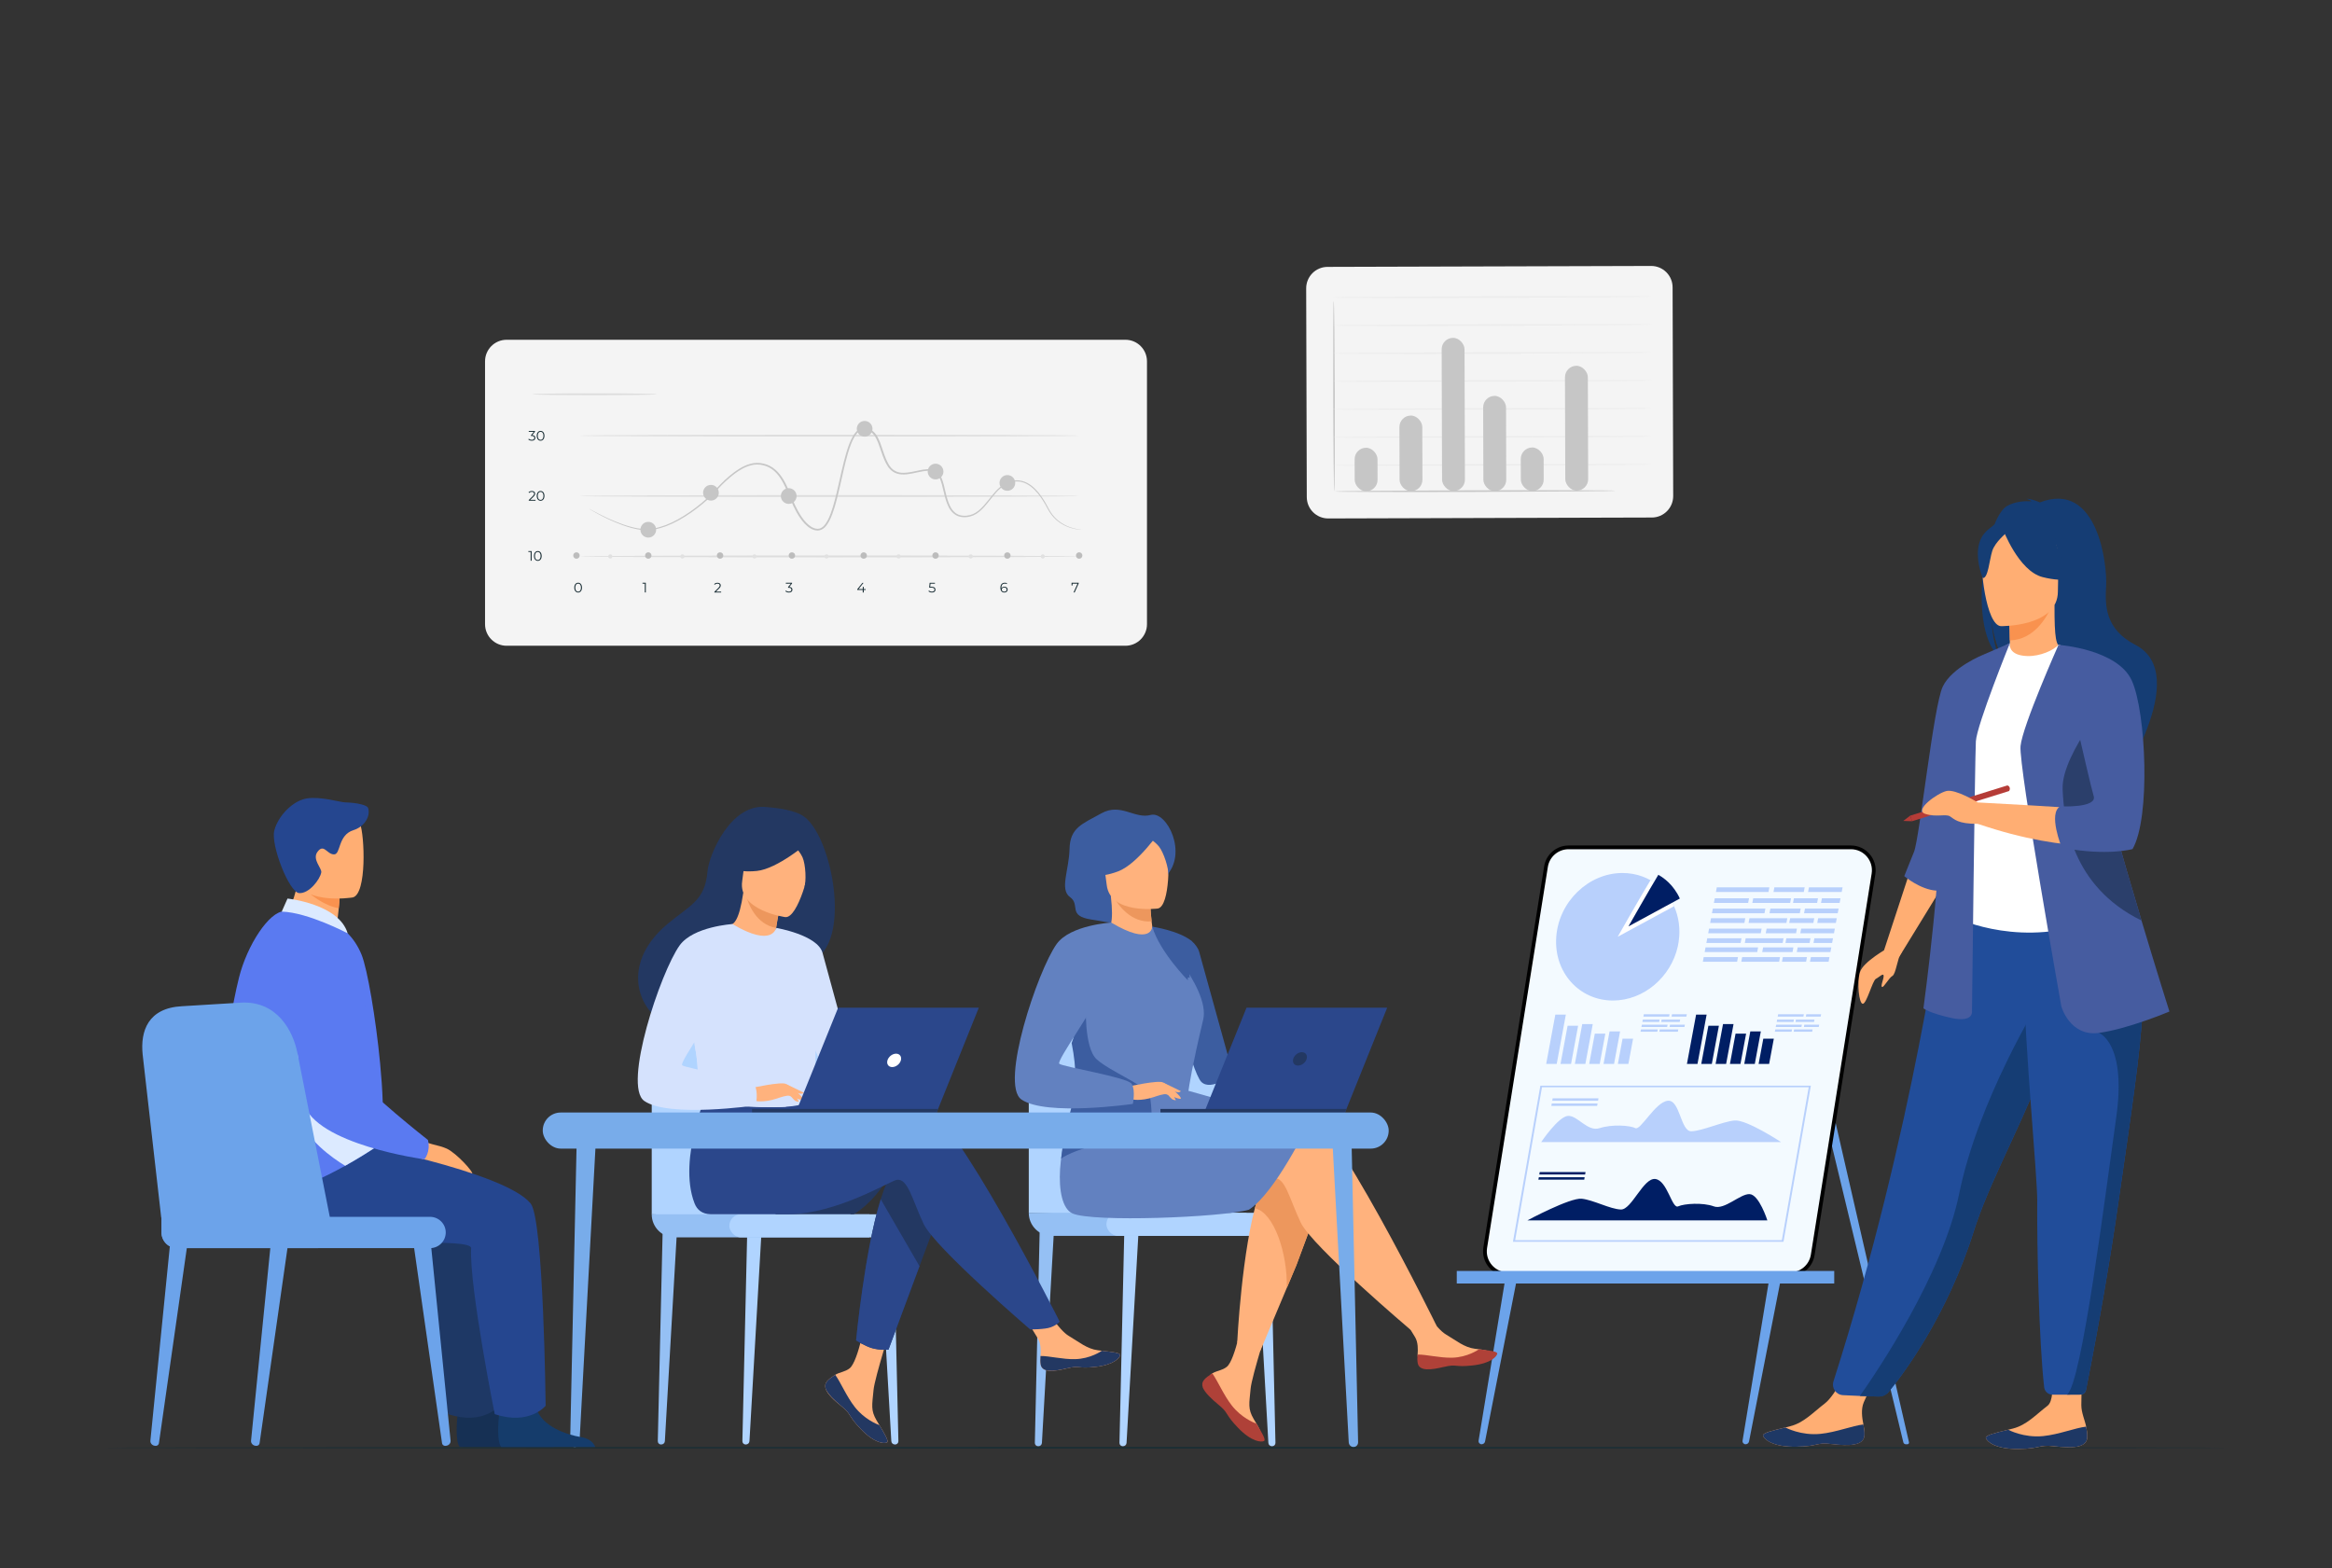 <?xml version="1.0" encoding="UTF-8"?> <svg xmlns="http://www.w3.org/2000/svg" id="Layer_1" viewBox="0 0 623 419"><rect x="0" y="0" width="623" height="419" fill="#333333" stroke="none"/><defs><style> .cls-1 { fill: #2b478b; } .cls-2 { fill: #233862; } .cls-3 { fill: #f9924f; } .cls-4 { fill: #25468f; } .cls-5 { fill: #ed975d; } .cls-6 { fill: #b8d0fc; } .cls-7 { fill: #fff; } .cls-8 { fill: #6281c0; } .cls-9 { fill: #6ca3ea; } .cls-10 { fill: #d5e2fd; } .cls-11 { fill: #5a7af1; } .cls-12 { fill: #f3faff; stroke: #000; stroke-miterlimit: 10; } .cls-13 { fill: #1a2e35; } .cls-14 { fill: #95c0f4; } .cls-15 { fill: #b53c37; } .cls-16 { fill: #ffb27d; } .cls-17 { fill: #78acea; } .cls-18 { fill: #2b3f6b; } .cls-19 { fill: #001e64; } .cls-20 { fill: #ddd; } .cls-21 { fill: #b0d4ff; } .cls-22 { fill: #ececec; } .cls-23 { fill: #153c6b; } .cls-24 { fill: #163054; } .cls-25 { fill: #ffae73; } .cls-26 { fill: #f4f4f4; } .cls-27 { fill: #af4138; } .cls-28 { fill: #3c5da0; } .cls-29 { fill: #c6c6c6; } .cls-30 { fill: #dceaff; } .cls-31 { fill: #465ca0; } .cls-32 { fill: #153d74; } .cls-33 { fill: #bcbcbc; } .cls-34 { fill: #214d9a; } .cls-35 { fill: #1e3865; } .cls-36 { fill: #4b9ba9; } .cls-37 { fill: #e1e1e1; } </style></defs><path class="cls-13" d="M595.62,386.78c0,.12-127.22.22-284.11.22s-284.13-.1-284.13-.22,127.19-.22,284.13-.22,284.11.1,284.11.22Z"></path><g><path class="cls-9" d="M508.48,385.32l-24.96-103.6,1.74-4.08,24.73,107.67c.06.28-.15.54-.43.54h-.41c-.32,0-.59-.22-.67-.53Z"></path><g><path class="cls-9" d="M395.83,385.85h0c-.51,0-.9-.46-.82-.97l7.35-44.56h3.15l-8.77,44.77c-.09.44-.47.75-.91.75Z"></path><path class="cls-9" d="M466.35,385.85h0c-.51,0-.9-.46-.82-.97l7.35-44.56h3.15l-8.77,44.77c-.09.44-.47.75-.91.75Z"></path><path class="cls-12" d="M478.23,340.42h-75.41c-3.76,0-6.63-3.36-6.04-7.08l16.24-101.81c.47-2.97,3.03-5.15,6.04-5.15h75.41c3.76,0,6.63,3.36,6.04,7.08l-16.24,101.81c-.47,2.97-3.03,5.15-6.04,5.15Z"></path><rect class="cls-9" x="389.18" y="339.55" width="100.84" height="3.35"></rect><g><path class="cls-6" d="M448.61,250.24c-.07.9-.2,1.79-.39,2.65-1.83,8.15-9.09,14.39-17.29,14.41-9.07.02-15.87-7.6-15.17-17.01.69-9.41,8.61-17.05,17.68-17.06,1.9,0,3.7.33,5.36.94.74.28,1.46.61,2.14.99,1.47.83,2.78,1.91,3.88,3.18.61.71,1.16,1.47,1.64,2.29.28.47.53.97.76,1.47.64,1.41,1.08,2.94,1.29,4.56.11.81.16,1.64.15,2.49,0,.35-.02.71-.05,1.07Z"></path><path class="cls-7" d="M447.22,242.11l-15.04,8.15s6.2-10.93,8.75-15.1c1.47.83,2.78,1.91,3.88,3.18.61.71,1.16,1.47,1.64,2.29.28.47.53.97.76,1.47Z"></path><path class="cls-19" d="M448.78,240.05l-13.74,7.45s5.67-9.98,7.99-13.79c1.34.76,2.54,1.74,3.54,2.9.56.65,1.06,1.35,1.5,2.09.26.43.49.88.7,1.35Z"></path></g><g><path class="cls-6" d="M476.46,331.75h-72.27s7.32-41.7,7.32-41.7h72.27s-7.32,41.7-7.32,41.7ZM404.78,331.32h71.25s7.17-40.85,7.17-40.85h-71.25s-7.17,40.85-7.17,40.85Z"></path><g><path class="cls-19" d="M472.15,326.03h-64.09s11.37-6.1,14.49-5.78c3.12.32,7.6,2.79,10.48,2.88s6-8.56,9.21-8.15c3.21.41,4.42,8.06,6.08,7.31,1.66-.75,6.65-1.07,9.52,0,2.87,1.07,7.06-3.41,9.59-3.27,2.53.14,4.72,7,4.72,7Z"></path><g><polygon class="cls-19" points="423.47 313.78 411.23 313.77 411.34 313.12 423.58 313.13 423.47 313.78"></polygon><polygon class="cls-19" points="423.23 315.16 410.98 315.16 411.1 314.51 423.34 314.51 423.23 315.16"></polygon></g></g><g><path class="cls-6" d="M411.73,305.12h64.09s-9.23-6.09-12.46-5.77c-3.23.32-8.58,2.79-11.5,2.88-2.92.1-3-8.56-6.35-8.15-3.35.41-7.24,8.06-8.64,7.31-1.4-.75-6.27-1.07-9.52,0-3.25,1.07-5.86-3.41-8.44-3.27-2.58.14-7.18,7-7.18,7Z"></path><g><polygon class="cls-6" points="426.93 294.07 414.69 294.07 414.8 293.42 427.04 293.42 426.93 294.07"></polygon><polygon class="cls-6" points="426.68 295.45 414.44 295.45 414.56 294.8 426.8 294.8 426.68 295.45"></polygon></g></g></g><g><polygon class="cls-6" points="415.88 284.23 413.07 284.23 415.51 271.06 418.32 271.06 415.88 284.23"></polygon><polygon class="cls-6" points="419.71 284.23 416.9 284.23 418.79 274.03 421.6 274.03 419.71 284.23"></polygon><polygon class="cls-6" points="423.54 284.23 420.73 284.23 422.7 273.59 425.51 273.59 423.54 284.23"></polygon><polygon class="cls-6" points="427.37 284.23 424.56 284.23 426.06 276.14 428.87 276.14 427.37 284.23"></polygon><polygon class="cls-6" points="431.2 284.23 428.39 284.23 430 275.55 432.81 275.55 431.2 284.23"></polygon><polygon class="cls-6" points="435.03 284.23 432.22 284.23 433.47 277.5 436.28 277.5 435.03 284.23"></polygon></g><g><polygon class="cls-19" points="453.49 284.23 450.67 284.23 453.12 271.06 455.93 271.06 453.49 284.23"></polygon><polygon class="cls-19" points="457.32 284.23 454.5 284.23 456.4 274.03 459.21 274.03 457.32 284.23"></polygon><polygon class="cls-19" points="461.14 284.23 458.33 284.23 460.31 273.59 463.12 273.59 461.14 284.23"></polygon><polygon class="cls-19" points="464.97 284.23 462.16 284.23 463.66 276.14 466.48 276.14 464.97 284.23"></polygon><polygon class="cls-19" points="468.8 284.23 465.99 284.23 467.6 275.55 470.41 275.55 468.8 284.23"></polygon><polygon class="cls-19" points="472.63 284.23 469.82 284.23 471.07 277.5 473.88 277.5 472.63 284.23"></polygon></g><g><g><polygon class="cls-6" points="467.02 241.23 457.87 241.23 458.11 239.98 467.26 239.98 467.02 241.23"></polygon><polygon class="cls-6" points="478.25 241.23 468.14 241.23 468.38 239.98 478.48 239.98 478.25 241.23"></polygon><polygon class="cls-6" points="485.45 241.23 479.01 241.23 479.24 239.98 485.68 239.98 485.45 241.23"></polygon><polygon class="cls-6" points="491.46 241.23 486.49 241.23 486.73 239.98 491.7 239.98 491.46 241.23"></polygon></g><g><polygon class="cls-6" points="466.02 246.58 456.87 246.58 457.1 245.32 466.25 245.32 466.02 246.58"></polygon><polygon class="cls-6" points="477.24 246.58 467.14 246.58 467.37 245.32 477.48 245.32 477.24 246.58"></polygon><polygon class="cls-6" points="484.44 246.58 478 246.58 478.24 245.32 484.68 245.32 484.44 246.58"></polygon><polygon class="cls-6" points="490.46 246.58 485.49 246.58 485.72 245.32 490.69 245.32 490.46 246.58"></polygon></g><g><polygon class="cls-6" points="472.46 238.3 458.42 238.3 458.65 237.05 472.69 237.05 472.46 238.3"></polygon><polygon class="cls-6" points="481.89 238.3 473.8 238.3 474.03 237.05 482.12 237.05 481.89 238.3"></polygon><polygon class="cls-6" points="492.02 238.3 483.03 238.3 483.27 237.05 492.25 237.05 492.02 238.3"></polygon></g><g><polygon class="cls-6" points="471.39 243.99 457.35 243.99 457.59 242.74 471.63 242.74 471.39 243.99"></polygon><polygon class="cls-6" points="480.82 243.99 472.73 243.99 472.96 242.74 481.06 242.74 480.82 243.99"></polygon><polygon class="cls-6" points="490.95 243.99 481.96 243.99 482.2 242.74 491.19 242.74 490.95 243.99"></polygon></g><g><polygon class="cls-6" points="465.01 251.93 455.86 251.93 456.1 250.67 465.25 250.67 465.01 251.93"></polygon><polygon class="cls-6" points="476.24 251.93 466.13 251.93 466.37 250.67 476.47 250.67 476.24 251.93"></polygon><polygon class="cls-6" points="483.44 251.93 477 251.93 477.23 250.67 483.67 250.67 483.44 251.93"></polygon><polygon class="cls-6" points="489.45 251.93 484.48 251.93 484.72 250.67 489.69 250.67 489.45 251.93"></polygon></g><g><polygon class="cls-6" points="470.39 249.34 456.35 249.34 456.58 248.09 470.62 248.09 470.39 249.34"></polygon><polygon class="cls-6" points="479.82 249.34 471.72 249.34 471.96 248.09 480.05 248.09 479.82 249.34"></polygon><polygon class="cls-6" points="489.95 249.34 480.96 249.34 481.19 248.09 490.18 248.09 489.95 249.34"></polygon></g><g><polygon class="cls-6" points="464.07 256.94 454.92 256.94 455.15 255.69 464.31 255.69 464.07 256.94"></polygon><polygon class="cls-6" points="475.3 256.94 465.19 256.94 465.43 255.69 475.53 255.69 475.3 256.94"></polygon><polygon class="cls-6" points="482.5 256.94 476.06 256.94 476.29 255.69 482.73 255.69 482.5 256.94"></polygon><polygon class="cls-6" points="488.51 256.94 483.54 256.94 483.78 255.69 488.75 255.69 488.51 256.94"></polygon></g><g><polygon class="cls-6" points="469.45 254.35 455.4 254.35 455.64 253.1 469.68 253.1 469.45 254.35"></polygon><polygon class="cls-6" points="478.88 254.35 470.78 254.35 471.02 253.1 479.11 253.1 478.88 254.35"></polygon><polygon class="cls-6" points="489 254.35 480.02 254.35 480.25 253.1 489.24 253.1 489 254.35"></polygon></g></g><g><polygon class="cls-6" points="443.25 273.02 438.77 273.02 438.88 272.4 443.36 272.4 443.25 273.02"></polygon><polygon class="cls-6" points="448.74 273.02 443.79 273.02 443.91 272.4 448.86 272.4 448.74 273.02"></polygon><polygon class="cls-6" points="442.75 275.63 438.27 275.63 438.39 275.02 442.87 275.02 442.75 275.63"></polygon><polygon class="cls-6" points="448.25 275.63 443.3 275.63 443.42 275.02 448.36 275.02 448.25 275.63"></polygon><polygon class="cls-6" points="445.91 271.59 439.04 271.59 439.15 270.97 446.02 270.97 445.91 271.59"></polygon><polygon class="cls-6" points="450.52 271.59 446.56 271.59 446.68 270.97 450.64 270.97 450.52 271.59"></polygon><polygon class="cls-6" points="445.38 274.37 438.51 274.37 438.63 273.76 445.5 273.76 445.38 274.37"></polygon><polygon class="cls-6" points="450 274.37 446.04 274.37 446.15 273.76 450.12 273.76 450 274.37"></polygon></g><g><polygon class="cls-6" points="479.13 273.02 474.65 273.02 474.76 272.4 479.24 272.4 479.13 273.02"></polygon><polygon class="cls-6" points="484.62 273.02 479.67 273.02 479.79 272.4 484.74 272.4 484.62 273.02"></polygon><polygon class="cls-6" points="478.63 275.63 474.15 275.63 474.27 275.02 478.75 275.02 478.63 275.63"></polygon><polygon class="cls-6" points="484.13 275.63 479.18 275.63 479.3 275.02 484.24 275.02 484.13 275.63"></polygon><polygon class="cls-6" points="481.79 271.59 474.92 271.59 475.03 270.97 481.9 270.97 481.79 271.59"></polygon><polygon class="cls-6" points="486.4 271.59 482.44 271.59 482.56 270.97 486.52 270.97 486.4 271.59"></polygon><polygon class="cls-6" points="481.26 274.37 474.39 274.37 474.51 273.76 481.38 273.76 481.26 274.37"></polygon><polygon class="cls-6" points="485.88 274.37 481.92 274.37 482.03 273.76 486 273.76 485.88 274.37"></polygon></g></g></g><g><g><path class="cls-25" d="M498.1,383.47c-.21,2.81-4.18,2.84-8.68,2.32-4.51-.52-3.31.62-9.62.71-6.31.09-8.48-2-8.79-2.9-.27-.8,2.77-1.47,6.02-2.26.41-.1.82-.2,1.23-.31,3.66-.93,6.09-3.67,9.23-6.07,2.97-2.27,6.8-10.48,6.8-10.48l8.62-.39s-3.63,7.36-4.99,10.53c-.8,1.87-.46,4.16-.11,5.92.19.96.37,1.94.3,2.93Z"></path><path class="cls-35" d="M489.42,385.8c-4.51-.52-3.31.62-9.62.71-6.31.09-8.48-2-8.79-2.9-.27-.8,2.77-1.47,6.02-2.26l.04.06s4.06,2.18,9.26,1.66c4.23-.42,8.55-2.19,11.48-2.51.19.96.37,1.94.3,2.93-.21,2.81-4.18,2.84-8.68,2.32Z"></path></g><g><path class="cls-25" d="M557.62,384.06c-.2,2.81-4.17,2.85-8.68,2.33-4.51-.52-3.31.62-9.61.72-6.31.09-8.48-1.99-8.79-2.89-.27-.8,2.76-1.48,6.01-2.27.41-.1.82-.2,1.23-.31,3.66-.94,6.09-3.68,9.22-6.08,2.97-2.27,0-15.72,0-15.72l9.48-.92s-.45,11.32-.45,16.47c0,2.03.94,3.98,1.29,5.74.19.96.37,1.94.3,2.93Z"></path><path class="cls-35" d="M548.94,386.39c-4.51-.52-3.31.62-9.61.72-6.31.09-8.48-1.99-8.79-2.89-.27-.8,2.76-1.48,6.01-2.27l.04.06s4.06,2.18,9.26,1.65c4.23-.43,8.55-2.2,11.47-2.52.19.96.37,1.94.3,2.93-.2,2.81-4.17,2.85-8.68,2.33Z"></path></g><path class="cls-32" d="M529.96,151.6c-1.63-6.71.73-9.84,2.87-11.5,1.01-2.47,2.17-4.25,3.35-4.92,2.15-1.22,4.74-1.36,6.54-1.25-.47-.48-1.38-.65-1.38-.65,1.12-.17,3.62.94,3.62.94,15.57-6,18.02,16.93,17.7,22.26-.32,5.33-.28,11.6,7.82,15.8,15.46,8.01-5.14,38.19-5.14,38.19.39-4.31-19.47-27.03-29.84-33.83-2.52-3.71-3.42-10.28-3.49-10.79.44,5.2,1.33,8.12,2.12,9.76-4.72-4.35-5.42-14.79-4.17-24.01Z"></path><path class="cls-25" d="M536.11,176.98c-.05.02,5,2.65,8.81,1.61,3.58-.98,5.91-5.61,5.87-5.62-1.52-.3-1.95-2.38-1.92-11.33l-.69.13-11.52,2.28s.26,3.62.27,7.04c0,2.87-.17,5.59-.82,5.89Z"></path><path class="cls-3" d="M536.66,164.05s.26,3.62.27,7.04c6.44-.18,9.85-6.06,11.25-9.32l-11.52,2.28Z"></path><path class="cls-34" d="M489.81,369.05c-.56,1.77.7,3.59,2.56,3.68l4.5.21,4.76.15c1.19.04,2.33-.48,3.08-1.41,3.8-4.66,15.49-20.2,22.59-42.77.2-.63.41-1.27.63-1.92,4.68-13.66,14.4-30.81,19.52-46.33.81-2.47,1.55-4.8,2.2-7,.21-.71.42-1.4.61-2.08,3.77-13.11,4.86-21.71,5.87-30.9l-36.96.3s-7.78,60.48-29.36,128.08Z"></path><path class="cls-7" d="M524.35,219.73c.09,17.59-2.58,25.13-2.58,25.13,0,0,15.82,8.04,34.63,2.12.22-.07,13.46-3.82,13.46-3.82-.32-.71-2.93-12.48-3.24-13.13-3.97-8.53-5.05-12.11-5.52-14.73-.87-4.89-.89-9.96-.46-14.73,1.15-12.64,4.56-23.14,4.56-23.14-5.12-1.17-9.92-3.21-15.26-5.21-1.23,1.53-4.98,3.13-8.23,3.05-3.75-.08-4.96-1.69-4.77-3.44-3.99,2.22-7.18,4.32-7.18,4.32-3.39,5.89-10.27,11.62-10.77,20.66-.12,2.22,5.35,22.43,5.36,22.92Z"></path><path class="cls-36" d="M556.13,221.69c1.62,2.29,4.71,16.18,12.42,17.93-3.97-9.91-6.99-14.25-7.46-17.29-.87-5.68-.89-11.57-.46-17.12-2.58-4.52-4.5-7.62-4.5-7.62-.2-.73-4.1-12.78-5.35-2.01-1.25,10.77,3.54,23.55,5.35,26.11Z"></path><path class="cls-25" d="M534.51,167.28s15.25.25,15.26-9.25c.01-9.5,1.99-15.86-7.75-16.42-9.73-.56-11.63,3.06-12.4,6.23-.77,3.17.93,19.13,4.9,19.44Z"></path><path class="cls-32" d="M535.08,141.38s4.17,11.14,10.58,12.79c6.41,1.65,9.18-.07,9.18-.07,0,0-4.91-3.9-5.93-10.72,0,0-10.68-7.31-13.83-2Z"></path><path class="cls-32" d="M536.11,142.29s-3.12,2.49-3.88,4.91c-.76,2.42-1.1,7.4-2.55,7.23,0,0-3.15-7.57.39-11.86,3.75-4.54,6.04-.28,6.04-.28Z"></path><polygon class="cls-25" points="510.52 231.94 503.32 253.89 507.43 255.54 519.33 236.14 510.52 231.94"></polygon><path class="cls-31" d="M529.94,174.86s-8.49,3.37-10.95,8.62c-2.46,5.25-6.18,40.49-7.66,44.11-1.48,3.62-2.6,6.48-2.6,6.48,0,0,4.28,3.61,8.59,3.87,4.31.27,12.62-63.09,12.62-63.09Z"></path><path class="cls-31" d="M536.94,171.83s-8.82,21.79-9.08,26.2c-.26,4.41-1.04,72.12-1.04,72.12,0,0,.52,3.11-5.45,1.82-5.97-1.3-7.52-2.59-7.52-2.59,0,0,5.71-41.77,4.15-56.29-1.56-14.53,11.93-38.22,11.93-38.22l7.01-3.03Z"></path><path class="cls-32" d="M496.87,372.94l5.17.16c.92.03,1.81-.37,2.4-1.08,3.47-4.21,15.59-19.95,22.86-43.1.2-.63.41-1.27.63-1.92,4.68-13.66,14.4-30.81,19.52-46.33.81-2.47,1.55-4.8,2.2-7,.21-.71.42-1.4.61-2.08l-5.44-4.13s-16.34,26.46-21.4,51.36c-4.39,21.63-21.99,47.66-26.55,54.13Z"></path><path class="cls-34" d="M544.25,321.13c-.09,11.46.45,36.99,1.85,49.47.13,1.14,1.09,2,2.24,2h3.86c1.63,0,2.84-.01,3.65-.02.7-.01,1.3-.51,1.43-1.2,3.83-19.51,6.58-35.73,8.59-49.74,1.68-11.73,3.18-21.78,4.32-30.43,1.16-8.71,1.96-16,2.25-22.16.04-.97.08-1.91.1-2.83.02-.92.02-1.82.02-2.68l-31.93-3.11c.4,21.22,3.68,53.67,3.63,60.7Z"></path><path class="cls-32" d="M552.2,372.6c1.46,0,2.59,0,3.39-.02.85-.01,1.58-.62,1.74-1.45,3.81-19.4,6.54-35.54,8.54-49.48,1.68-11.73,3.18-21.78,4.32-30.43,1.16-8.71,1.96-16,2.25-22.16l-11.72,6.89s7.48,2.64,4.63,22.61c-2.85,19.98-9.18,71.22-13.15,74.04Z"></path><path class="cls-31" d="M550.69,268.86s2.25,8.13,10.03,7.09c7.78-1.04,18.85-5.71,18.85-5.71,0,0-3.33-10.51-7.46-24.31-5.01-16.71-11.2-38.26-14.12-51.85-.82-3.81-1.38-6.99-1.59-9.27l-6.46-12.53s-9.63,21.61-10.15,27.05c-.52,5.45,10.9,69.52,10.9,69.52Z"></path><path class="cls-25" d="M558.46,198.52l-8.52-26.24s10.76,3.2,16.17,5.93c0,0,3.38,4.35,5.47,14.4,0,0,2.21,24.11-2.72,32.93,0,0-15.57,3.11-40.47-5.45v-5.71s27.24,1.43,32.82,2.08l-2.74-17.93Z"></path><path class="cls-18" d="M551.03,210.75c.35,8.82,2.42,25.94,20.93,35.11.05.02.1.05.15.07-5.01-16.71-11.2-38.26-14.12-51.85-3.4,5.08-7.14,11.82-6.95,16.68Z"></path><path class="cls-31" d="M549.94,172.28s15.8,1.11,19.6,9.59c3.8,8.47,5.02,36.66.17,44.97,0,0-6.67,1.9-18.46-.31-.14-.03-.29-.05-.44-.08,0,0-3.76-9.21-.39-11.03,0,0,9.94.52,8.91-2.77-1.04-3.29-9.4-40.37-9.4-40.37Z"></path><g><path class="cls-15" d="M510.33,217.9l.46,1.5,25.92-8.06s.35-.39.18-.92c-.19-.58-.64-.58-.64-.58l-25.92,8.06Z"></path><polygon class="cls-15" points="508.46 219.32 510.33 217.9 510.8 219.4 508.46 219.32"></polygon></g><path class="cls-25" d="M504.34,253.29s-6.58,3.63-7.44,6.4c-.87,2.77-.27,8.57.77,8.48,1.04-.09,2.6-6.23,3.47-6.66.87-.43,2.08-1.73,2.08-.78s-.87,2.68-.43,2.94c.43.26,1.82-2.42,2.77-2.94.95-.52,1.35-4.8,2.28-5.95.92-1.15-3.49-1.49-3.49-1.49Z"></path><path class="cls-25" d="M528.38,214.38s-5.88-3.62-8.35-3.06c-2.47.56-8.75,5.11-5.73,6.1,3.02.99,5.47-.05,6.64.67,1.16.72,2.02,2.03,7.44,2.01,5.42-.02,0-5.71,0-5.71Z"></path></g><g><path class="cls-28" d="M311.43,234.11c6.04-6.02.31-17.54-4.01-16.39-4.32,1.16-7.99-3.31-13.17-.44-5.18,2.87-8.39,3.84-8.52,9.52-.13,5.68-2.72,10.84.14,12.88s-.8,5.02,5.73,5.99,9.34,2.37,12.47-1.55c3.13-3.91,7.35-10.02,7.35-10.02Z"></path><g><g><path class="cls-21" d="M300.02,386.37h-.08c-.49,0-.88-.4-.87-.89l1.32-57.93,3.88-.45-3.31,58.39c-.03.5-.44.88-.94.88Z"></path><path class="cls-14" d="M277.41,386.37h-.08c-.49,0-.88-.4-.87-.89l1.32-57.93,3.88-.45-3.31,58.39c-.03.5-.44.88-.94.88Z"></path><path class="cls-21" d="M339.79,386.37h.08c.49,0,.88-.4.87-.89l-1.32-57.93-3.88-.45,3.31,58.39c.03.5.44.88.94.88Z"></path><path class="cls-21" d="M274.84,324.01v-39.11c0-6.88,5.58-12.46,12.46-12.46h28.18c6.88,0,12.46,5.58,12.46,12.46v40.61l-53.1-1.49Z"></path><path class="cls-14" d="M274.84,324.01h58.15v6.17h-52.01c-3.39,0-6.14-2.75-6.14-6.14v-.04h0Z"></path><rect class="cls-21" x="295.58" y="324.01" width="46.69" height="6.17" rx="3.07" ry="3.07"></rect></g><g><path class="cls-2" d="M337.91,314.26c-4.04,7.03-9.11,9.74-9.11,9.74h-21.12s33.32-15.1,30.24-9.74Z"></path><g><path class="cls-16" d="M322.94,369.14c-.55.63-1.11.6-.84,1.36,0,0,.48.2.48.2.5,1.39,1.9,1.8,3.83,3.35.25.2.33.55.52.72.05.04.11.47.16.52.04.03.44.49.48.52,1.8,1.66.39,1.06,3.63,4.43,3.69,3.84,4.46,3.94,5.19,3.59.61-.3.67-1.17-.71-3.47-.07-.11-.13-.22-.2-.33-.18-.3-.37-.61-.55-.92-1.61-2.76-1.2-4.05-.82-8.15.31-3.33,5.19-18.63,5.19-18.63l-7.08-1.22s-2.13,12.18-4.48,14.05c-1.26,1-2.66,1.01-3.87,1.75-.09.05-.17.1-.25.16-.69.45-.13,1.44-.68,2.07Z"></path><path class="cls-27" d="M321.69,368.63c-.55.63-.62,1.34-.35,2.09,0,0,0,0,0,.01.62,1.39,2.24,2.94,4.11,4.49.24.2.46.39.65.56.05.04.1.09.15.13.04.03.08.07.11.1,1.8,1.66,1.12,2.04,4.36,5.41,3.69,3.84,6.24,3.91,6.96,3.56.61-.3-.63-2.34-2.01-4.63-.72-.26-4.06-1.62-6.58-4.85-2.22-2.84-3.71-6.48-5.22-8.6-.09.05-.17.1-.25.16-.69.45-1.38.92-1.94,1.56Z"></path><path class="cls-16" d="M379.21,363.83c.44,2.18,2.87,1.41,6.34.56,3.48-.85,2.63-.05,7.58-.6,4.95-.55,5.36-1.14,5.51-1.88.14-.65-.95-1.14-3.58-1.45-.33-.04-.66-.08-.99-.12-2.96-.37-5.13-2.28-7.82-3.85-2.55-1.49-6.35-7.55-6.35-7.55l-6.79.54s3.56,5.41,4.94,7.77c.81,1.38.77,3.21.67,4.63-.05.77.34,1.18.5,1.95Z"></path><path class="cls-27" d="M385.79,365.18c3.48-.85,2.65.16,7.6-.39,4.95-.55,6.45-2.39,6.6-3.13.14-.65-2.31-.88-4.94-1.19l-.02.05s-2.97,2.11-7.09,2.2c-3.36.08-6.92-.88-9.24-.84-.05.77-.1,1.55.05,2.32.44,2.18,3.55,1.82,7.03.97Z"></path><path class="cls-16" d="M352.73,320.78l-6.35,17.08-9.79,23.29s-.75-.77-2.9-1.39c-1.98-.57-3.17-1.05-3.17-1.05,0,0,1.21-24.97,5.51-38.72,1.1-3.53,2.33-6.38,3.69-7.99,6.66-7.86,13.01,8.77,13.01,8.77Z"></path><path class="cls-5" d="M346.39,337.87l6.35-17.08s-2.07-5.42-5.08-8.61c-2.75-.52-5.21-.76-7.3-.83-.21.2-.41.42-.62.66-1.36,1.61-2.59,4.46-3.69,7.99-.28.88-.54,1.82-.79,2.79,5.08,1.14,8.78,12.13,8.5,21.37l2.64-6.29Z"></path><path class="cls-16" d="M346.28,293.66c-4.16-1.34-16.02.38-27.94,2.71l-2.49-4.12-25.74-2.01s-8.49,18.83-3.84,30.83c.68,1.76,2.04,2.9,4.36,2.93,0,0,.37,0,.38,0,0,0,15.32,0,20.29,0,12.8,0,27.09-8.8,28.94-9.17,3.03-.61,4.24,5.45,7.26,11.8,3.03,6.35,29.34,28.64,29.34,28.64,0,0,3.01-.46,4.62-1.07,1.74-.65,2.37.09,2.37.09,0,0-28.16-57.61-37.54-60.64Z"></path><path class="cls-16" d="M308.89,251.01s-3.95,2.69-7.23,2.18c-3.09-.48-6.4-4.47-6.36-4.48,1.24-.39,2.33-1.86,1.46-9.36l.59.05,9.87.83s.12,3.06.44,5.93c.26,2.4.66,4.67,1.24,4.86Z"></path><path class="cls-5" d="M307.21,240.22s.12,3.06.44,5.93c-5.42.45-8.83-4.16-10.31-6.76l9.87.83Z"></path><path class="cls-16" d="M309.32,242.72s-12.76,1.64-13.66-6.32c-.9-7.96-3.16-13.11,4.95-14.5,8.11-1.39,10.04,1.47,10.99,4.06.95,2.58,1.02,16.13-2.28,16.76Z"></path><path class="cls-28" d="M310.02,221.89s-6.07,8.91-11.28,10.89c-5.22,1.98-7.71.81-7.71.81,0,0,2.46-3.47,3.23-8.22.23-1.4,1.18-2.57,2.51-3.06,3.74-1.36,10.96-3.45,13.25-.42Z"></path><path class="cls-28" d="M304.93,222.6s3.32,1.84,4.66,3.51c1.29,1.61,2.7,5.91,2.53,7.82,0,0,1.97-9.09-1.4-12.35-3.57-3.46-5.79,1.02-5.79,1.02Z"></path><path class="cls-8" d="M288.14,295.4c-5.66,9.18-6.94,26.32-1.67,28.76,5.27,2.44,40.02,1.09,47.18-.98,6.98-4.42,15.79-22.71,15.79-22.71l-31.84-9.03c-17.24,2.33-29.46,3.96-29.46,3.96Z"></path><path class="cls-28" d="M307.82,247.58s6.96,2.53,10.6,3.88c.85.72,1.69,1.89,1.94,2.82,1.3,4.78,9.07,32.73,9.07,32.73,0,0-5.88,4.63-8.49,2.03-2.61-2.61-8.82-27.79-8.82-27.79l-4.3-13.67Z"></path><path class="cls-8" d="M321.43,272.44c-5.99,25.11-2.78,19.28-5.6,21.73-.68.59-2.59.94-5.11,1.11-7.92.53-21.83-.78-22.36-2.24-1.83-5.06.84-6.96-.68-14.71-.16-.82-1.73-1.39-1.96-2.36-1.27-5.32-2.51-7.13,2-15.68,4.09-7.75,8.77-14.04,9.15-13.81,10.78,6.4,10.96,1.11,10.96,1.11,0,0,15.68,16.17,13.6,24.86Z"></path><path class="cls-28" d="M307.82,300.83c-8.02,3.19-20.9,6.04-24.34,8.71,1.45-13.78,5.74-16.01,2.81-30.88l3.82-10.75s-.63,11.97,2.9,15.12c3.53,3.15,12.18,6.55,13.89,9.19.83,1.26.76,7.6.92,8.62Z"></path><path class="cls-16" d="M301.64,290.24s7.81-1.74,9.07-1.05c1.26.69,4.34,3.22,4.73,4.1.39.88-2.81-.67-3.84-.94-.67-.18-2.44.43-3.32.73-3.69,1.23-5.94.6-5.94.6l-.69-3.43Z"></path><path class="cls-8" d="M296.86,246.47s-10.93.65-14.56,5.71c-5.11,7.13-15.25,37.5-9.44,41.55,6.54,4.56,29.78,1.19,29.78,1.19,0,0,.77-3.61-.3-5.36-1.08-1.75-18.56-4.57-19.36-5.38-.81-.81,10.09-15.73,10.09-18.15s3.8-19.56,3.8-19.56Z"></path><path class="cls-16" d="M311.09,291.37s1.64,2.11,2.17,2.36c.54.25.88.19.88.19l-1.1-1.98-1.95-.57Z"></path><path class="cls-16" d="M310.71,289.2l4.76,2.31s-.2.33-.79.3c-.59-.03-2.06-.57-2.06-.57l-1.91-2.05Z"></path></g><g><polygon class="cls-1" points="321.63 297.37 359.27 297.37 370.59 269.22 333.01 269.22 321.63 297.37"></polygon><path class="cls-2" d="M349.08,282.89c.28-.99-.29-1.79-1.28-1.79s-2.02.8-2.31,1.79c-.28.99.29,1.79,1.28,1.79s2.02-.8,2.31-1.79Z"></path><polygon class="cls-2" points="359.71 296.27 310.01 296.27 310.01 297.37 359.27 297.37 359.71 296.27"></polygon></g></g></g><g><g><path class="cls-21" d="M199.28,385.91h-.08c-.49,0-.88-.4-.87-.89l1.32-57.08,3.88-.45-3.31,57.53c-.03.5-.44.88-.94.88Z"></path><path class="cls-14" d="M176.68,385.91h-.08c-.49,0-.88-.4-.87-.89l1.32-57.08,3.88-.45-3.31,57.53c-.03.5-.44.88-.94.88Z"></path><path class="cls-21" d="M239.06,385.91h.08c.49,0,.88-.4.87-.89l-1.32-57.08-3.88-.45,3.31,57.53c.03.5.44.88.94.88Z"></path><path class="cls-21" d="M174.11,324.41v-39.11c0-6.88,5.58-12.46,12.46-12.46h28.18c6.88,0,12.46,5.58,12.46,12.46v40.61l-53.1-1.49Z"></path><path class="cls-14" d="M174.11,324.41h58.15v6.17h-52.01c-3.39,0-6.14-2.75-6.14-6.14v-.04h0Z"></path><rect class="cls-21" x="194.85" y="324.41" width="46.69" height="6.17" rx="3.07" ry="3.07"></rect></g><g><path class="cls-2" d="M237.18,314.66c-4.04,7.03-9.11,9.74-9.11,9.74h-21.12s33.32-15.1,30.24-9.74Z"></path><g><path class="cls-16" d="M220.96,369.02c-.55.63-.62,1.34-.35,2.09,0,0,0,0,0,.01.5,1.39,2.17,2.95,4.1,4.5.25.2.47.38.66.55.05.04.1.09.15.13.04.03.08.07.11.1,1.8,1.66,1.12,2.04,4.36,5.41,3.69,3.84,6.24,3.91,6.96,3.56.61-.3-.63-2.34-2.01-4.63-.07-.11-.13-.22-.2-.33-.18-.3-.37-.61-.55-.92-1.61-2.76-1.2-4.05-.82-8.15.31-3.33,5.19-18.63,5.19-18.63l-7.08-1.22s-2.13,12.18-4.48,14.05c-1.26,1-2.66,1.01-3.87,1.75-.09.05-.17.1-.25.16-.69.45-1.38.92-1.94,1.56Z"></path><path class="cls-2" d="M220.96,369.02c-.55.63-.62,1.34-.35,2.09,0,0,0,0,0,.01.62,1.39,2.24,2.94,4.11,4.49.24.2.46.39.65.56.05.04.1.09.15.13.04.03.08.07.11.1,1.8,1.66,1.12,2.04,4.36,5.41,3.69,3.84,6.24,3.91,6.96,3.56.61-.3-.63-2.34-2.01-4.63-.72-.26-4.06-1.62-6.58-4.85-2.22-2.84-3.71-6.48-5.22-8.6-.09.05-.17.1-.25.16-.69.45-1.38.92-1.94,1.56Z"></path><path class="cls-16" d="M278.03,364.6c.44,2.18,3.55,1.82,7.03.97,3.48-.85,2.65.16,7.6-.39,4.95-.55,6.45-2.39,6.6-3.13.14-.65-2.31-.88-4.94-1.19-.33-.04-.66-.08-.99-.12-2.96-.37-5.13-2.28-7.82-3.85-2.55-1.49-6.35-7.55-6.35-7.55l-6.79.54s3.56,5.41,4.94,7.77c.81,1.38.77,3.21.67,4.63-.05.77-.1,1.55.05,2.32Z"></path><path class="cls-2" d="M285.06,365.57c3.48-.85,2.65.16,7.6-.39,4.95-.55,6.45-2.39,6.6-3.13.14-.65-2.31-.88-4.94-1.19l-.02.05s-2.97,2.11-7.09,2.2c-3.36.08-6.92-.88-9.24-.84-.05.77-.1,1.55.05,2.32.44,2.18,3.55,1.82,7.03.97Z"></path><path class="cls-2" d="M252,321.18l-6.35,17.08-8.29,22.3s-2.25.22-4.4-.4c-1.98-.57-4.26-2.07-4.26-2.07,0,0,2.3-23.95,6.59-37.7,1.1-3.53,2.33-6.38,3.69-7.99,6.66-7.86,13.01,8.77,13.01,8.77Z"></path><path class="cls-1" d="M245.55,294.05c-4.16-1.34-16.02.38-27.94,2.71l-2.49-4.12-25.74-2.01s-8.49,18.83-3.84,30.83c.68,1.76,2.04,2.9,4.36,2.93,0,0,.37,0,.38,0,0,0,15.32,0,20.29,0,12.8,0,27.09-8.8,28.94-9.17,3.03-.61,4.24,5.45,7.26,11.8,3.03,6.35,28.44,28.14,28.44,28.14,0,0,3.91.04,5.52-.57,1.74-.65,2.37-1.5,2.37-1.5,0,0-28.16-56.03-37.54-59.05Z"></path><path class="cls-2" d="M214.11,217.71c-3.3-1.73-8.31-1.97-9.13-2.08-9.75-1.31-15.62,12.86-15.97,17.16-.64,7.91-4.82,9.12-10.72,14.08-11.82,9.94-8.35,21.49-1.89,25.78,3.88,2.57,10.71,0,10.71,0,.1.07,18.69-10.39,27.85-15.44,13.74-1.95,7.54-35.09-.86-39.5Z"></path><path class="cls-16" d="M207.28,252.91s-4.51,1.58-7.55.23c-2.86-1.26-5.03-5.97-4.99-5.98,1.3-.06,2.73-1.2,3.83-8.67l.55.2,9.32,3.35s-.68,2.99-1.11,5.84c-.37,2.39-.57,4.68-.06,5.02Z"></path><path class="cls-5" d="M208.45,242.06s-.68,2.99-1.11,5.84c-5.35-.96-7.45-6.3-8.21-9.19l9.32,3.35Z"></path><path class="cls-16" d="M209.84,245.02s-12.75-1.71-11.56-9.64c1.19-7.93.34-13.48,8.54-12.73,8.19.76,9.32,4.02,9.56,6.76.25,2.74-3.19,15.84-6.53,15.6Z"></path><path class="cls-2" d="M215.91,225.08s-8.16,7.04-13.72,7.6c-5.55.57-7.66-1.22-7.66-1.22,0,0,3.27-2.72,5.24-7.1.58-1.29,1.81-2.18,3.22-2.3,3.97-.34,11.48-.5,12.91,3.02Z"></path><path class="cls-2" d="M210.81,224.45s2.73,2.64,3.59,4.6c.83,1.89,1.08,6.41.42,8.21,0,0,4.26-8.27,1.85-12.29-2.55-4.26-5.86-.51-5.86-.51Z"></path><path class="cls-10" d="M218.02,271.7c-.39,25.82-.11,20.42-2.93,22.87-.68.59-2.59.94-5.11,1.11-7.92.53-21.83-.78-22.36-2.24-1.83-5.06-.54-6.63-2.06-14.38-.16-.82-.36-1.72-.59-2.69-1.27-5.32-2.51-7.13,2-15.68,4.09-7.75,8.33-14.03,8.71-13.81,10.78,6.4,11.65,1.02,11.65,1.02,0,0,10.87,11.21,10.68,23.8Z"></path><path class="cls-1" d="M245.65,338.26l-8.29,22.3s-2.25.22-4.4-.4c-1.98-.57-4.26-2.07-4.26-2.07,0,0,2.3-23.95,6.59-37.7l10.35,17.87Z"></path><path class="cls-10" d="M207.34,247.89s11.09,1.88,12.4,6.66c1.3,4.78,8.97,32.86,8.97,32.86,0,0-5.64,1.01-8.24-1.59-2.61-2.61-9.07-24.17-9.07-24.17l-4.05-13.75Z"></path><path class="cls-10" d="M209.98,295.68c-7.92.53-21.83-.78-22.36-2.24-1.83-5.06-.54-6.63-2.06-14.38l3.82-10.75s-.63,11.97,2.9,15.12c3.53,3.15,14.46,6.08,16.17,8.71.83,1.26,1.37,2.53,1.53,3.55Z"></path><path class="cls-16" d="M200.91,290.64s7.81-1.74,9.07-1.05c1.26.69,4.34,3.22,4.73,4.1.39.88-2.81-.67-3.84-.94-.67-.18-2.44.43-3.32.73-3.69,1.23-5.94.6-5.94.6l-.69-3.43Z"></path><path class="cls-10" d="M195.68,246.87s-10.49.65-14.12,5.71c-5.11,7.13-15.25,37.5-9.44,41.55,6.54,4.56,29.78,1.19,29.78,1.19,0,0,.77-3.61-.3-5.36-1.08-1.75-18.56-4.57-19.36-5.38-.81-.81,10.09-15.73,10.09-18.15s3.36-19.56,3.36-19.56Z"></path><path class="cls-16" d="M210.36,291.77s1.64,2.11,2.17,2.36c.54.25.88.19.88.19l-1.1-1.98-1.95-.57Z"></path><path class="cls-16" d="M209.98,289.6l4.76,2.31s-.2.33-.79.3c-.59-.03-2.06-.57-2.06-.57l-1.91-2.05Z"></path></g><g><g><polygon class="cls-1" points="212.53 297.37 250.17 297.37 261.49 269.22 223.91 269.22 212.53 297.37"></polygon><polygon class="cls-2" points="250.61 296.27 200.91 296.27 200.91 297.37 250.17 297.37 250.61 296.27"></polygon></g><path class="cls-7" d="M240.67,283.29c.28-.99-.29-1.79-1.28-1.79s-2.02.8-2.31,1.79c-.28.99.29,1.79,1.28,1.79s2.02-.8,2.31-1.79Z"></path></g></g></g><g><path class="cls-17" d="M361.56,386.56h.11c.64,0,1.16-.56,1.15-1.24l-1.74-79.91-5.13-.63,4.37,80.55c.04.7.58,1.24,1.24,1.24Z"></path><path class="cls-17" d="M153.57,386.56h-.11c-.64,0-1.16-.56-1.15-1.24l1.74-79.91,5.13-.63-4.37,80.55c-.04.7-.58,1.24-1.24,1.24Z"></path><rect class="cls-17" x="145" y="297.22" width="225.99" height="9.64" rx="4.79" ry="4.79"></rect></g><path class="cls-28" d="M317.36,261.92c-.24-1.26.48-.66.48-.66-.67-5.74.59-9.81.59-9.81-3.5-2.86-10.6-3.88-10.6-3.88,1.99,6.75,9.53,14.35,9.53,14.35Z"></path></g><g><g><path class="cls-24" d="M147.91,386.57h-25.1c-1.21-1.47-.76-6.91-.58-8.69.04-.36.06-.57.06-.57,0,0,8.57-6.86,9.75-1.61.04.16.08.33.13.48,1.48,4.91,8.14,7.14,11.98,7.76,2.5.41,3.42,1.7,3.76,2.61Z"></path><path class="cls-35" d="M79.41,305.01c.91,0,43,7.9,49.96,16.52,3.48,4.31,4,54.03,4,54.03,0,0-4.3,5.34-13.6,2.24,0,0-6.81-34.02-6.31-44.34.14-2.85-28.76-.41-34.05-1.78-5.29-1.37-18.21-12.88-15.37-18.48,2.85-5.61,15.37-8.19,15.37-8.19Z"></path><path class="cls-25" d="M109.89,302.67s2.69,2.32,5.46,2.98c1.58.37,3.1.8,4.01,1.22,2.5,1.15,7.24,6.27,6.8,6.78-1.41,1.63-7.11-2.62-8.2-2.32-1.09.3,1.79,2.77.65,3.44-.6.35-1.72-1.78-2.77-2.08-1.42-.41-2.36-2.55-2.79-2.7-.83-.29-4.29-3.39-4.29-3.39l1.13-3.93Z"></path><path class="cls-23" d="M159,386.57h-25.1c-1.21-1.47-.76-6.91-.58-8.69.04-.36.06-.57.06-.57,0,0,8.57-6.86,9.75-1.61.04.16.08.33.13.48,1.48,4.91,8.14,7.14,11.98,7.76,2.5.41,3.42,1.7,3.76,2.61Z"></path><path class="cls-4" d="M91.81,305.01c.91,0,43,7.9,49.96,16.52,3.48,4.31,4,54.03,4,54.03,0,0-4.3,5.34-13.6,2.24,0,0-6.81-34.02-6.31-44.34.14-2.85-28.76-.41-34.05-1.78-5.29-1.37-18.21-12.88-15.37-18.48,2.85-5.61,15.37-8.19,15.37-8.19Z"></path><path class="cls-25" d="M89.18,253.86c-3.03-.25-6.2-1.06-8.95-1.95-3.43-1.11-6.19-2.74-4.41-5.87,1.64-2.89,4.3-9.34,4.12-14.69l6.38,5.14,4.34,3.49s-.02,2.06-.49,5.67c-.09.66-.19,1.37-.31,2.13-.1.61.19,1.23.71,1.55.03.02.07.04.1.06,2.15,1.35,1.05,4.68-1.49,4.47Z"></path><path class="cls-3" d="M90.66,239.13s.22.75-.16,3.51c-3.87-.63-7.48-3.71-7.48-3.71,1.97-.54,2.68-2.67,4.15-2.47l3.49,2.67Z"></path><path class="cls-25" d="M94.23,239.76s-14.87,2.47-16.26-6.81c-1.4-9.28-4.25-15.22,5.18-17.19,9.43-1.97,11.82,1.29,13.03,4.28,1.22,2.99,1.88,18.84-1.95,19.72Z"></path><path class="cls-4" d="M98.37,215.93c.64,2.24-1.07,4.96-3.94,5.85-4.26,1.33-3.32,6.55-5.23,6.48-1.92-.07-2.69-3-4.4-.66-1.46,2,1.22,4.37,1.03,5.46-.32,1.88-3.26,5.73-5.92,5.54-2.65-.19-7.62-12.81-6.63-16.71.99-3.9,4.97-8.02,8.73-8.59,3.76-.57,8.98,1.06,10.19,1.06s5.82.36,6.17,1.57Z"></path><path class="cls-11" d="M102.06,302.22c-.25,2.14-.7,3.6-1.41,4.07-2.22,1.48-5.16,3.33-8.44,5.16-11.63,6.49-27.55,12.74-30.79,1.78-3.8-12.87-1.31-37.05,2.43-52.06,2.15-8.65,8.09-17.73,12.1-17.72,6.84.01,16.68,1.82,20.65,11.62,1.54,3.8,3.8,16.95,4.95,29,.69,7.18.98,13.96.5,18.14Z"></path><path class="cls-30" d="M75.26,243.55l1.55-3.49s13.74,1.4,16.07,9.29c0,0-10.62-5.63-17.62-5.8Z"></path><path class="cls-30" d="M102.06,302.22c-.25,2.14-.7,3.6-1.41,4.07-2.22,1.48-5.16,3.33-8.44,5.16-3.42-2.08-10.45-7.05-12.09-12.9-2.15-7.65-.64-17.06-.64-17.06l22.58,20.73Z"></path><path class="cls-11" d="M78.05,255.32s1.19,32.88,3.06,39.38c3.19,11.09,32.27,15.03,32.27,15.03,0,0,1.72-1.94.95-5.17,0,0-17.39-13.7-17.89-16.31-.51-2.61,3.79-20.29-1.12-26.72-4.91-6.43-13.96-12-17.26-6.22Z"></path></g><g><path class="cls-9" d="M41.59,386.26h-.1c-.78-.02-1.39-.66-1.31-1.39l5.22-52.17,4.56.41-7.5,52.46c-.06.41-.43.71-.87.71Z"></path><path class="cls-9" d="M68.48,386.26h-.1c-.78-.02-1.39-.66-1.31-1.39l5.22-52.17,4.56.41-7.5,52.46c-.06.41-.43.71-.87.71Z"></path><path class="cls-9" d="M118.96,386.26h.1c.78-.02,1.39-.66,1.31-1.39l-5.22-52.17-4.56.41,7.5,52.46c.06.41.43.71.87.71Z"></path><path class="cls-9" d="M43.07,325.3l-4.96-43.58c-.65-6.28,1.45-12.43,10.51-12.9l15.94-.97c9.45-.39,13.72,7.47,14.91,13.53l9.46,47.9-45.87-3.98Z"></path><path class="cls-9" d="M47.32,325.11h67.58c2.3,0,4.18,1.87,4.18,4.18v4.18H47.32c-2.3,0-4.18-1.87-4.18-4.18h0c0-2.3,1.87-4.18,4.18-4.18Z" transform="translate(162.22 658.56) rotate(180)"></path><path class="cls-9" d="M47.32,325.11h37.44c2.3,0,4.18,1.87,4.18,4.18v4.18h-41.62c-2.3,0-4.18-1.87-4.18-4.18h0c0-2.3,1.87-4.18,4.18-4.18Z" transform="translate(132.09 658.56) rotate(-180)"></path></g></g><g><path class="cls-26" d="M441.28,138.26h0c3.17,0,5.73-2.58,5.72-5.75l-.16-55.74c0-3.17-2.58-5.73-5.75-5.72l-86.42.25c-3.17,0-5.73,2.58-5.72,5.75l.16,55.74c0,3.17,2.58,5.73,5.75,5.72l75.42-.22"></path><g><path class="cls-29" d="M356.46,131.32c-.12,0-.25-11.4-.29-25.46-.04-14.07.02-25.47.14-25.47.12,0,.25,11.4.29,25.46.04,14.06-.02,25.46-.14,25.46Z"></path><path class="cls-22" d="M441.4,124.06c0,.12-19.09.27-42.64.34-23.55.07-42.64.03-42.64-.09,0-.12,19.09-.27,42.64-.34,23.55-.07,42.64-.03,42.64.09Z"></path><path class="cls-22" d="M441.37,116.58c0,.12-19.09.27-42.64.34-23.55.07-42.64.03-42.64-.09,0-.12,19.09-.27,42.64-.34,23.55-.07,42.64-.03,42.64.09Z"></path><path class="cls-22" d="M441.35,109.11c0,.12-19.09.27-42.64.34-23.55.07-42.64.03-42.64-.09,0-.12,19.09-.27,42.64-.34,23.55-.07,42.64-.03,42.64.09Z"></path><path class="cls-22" d="M441.33,101.64c0,.12-19.09.27-42.64.34-23.55.07-42.64.03-42.64-.09,0-.12,19.09-.27,42.64-.34,23.55-.07,42.64-.03,42.64.09Z"></path><path class="cls-22" d="M441.31,94.17c0,.12-19.09.27-42.64.34-23.55.07-42.64.03-42.64-.09,0-.12,19.09-.27,42.64-.34,23.55-.07,42.64-.03,42.64.09Z"></path><path class="cls-22" d="M441.29,86.7c0,.12-19.09.27-42.64.34-23.55.07-42.64.03-42.64-.09,0-.12,19.09-.27,42.64-.34,23.55-.07,42.64-.03,42.64.09Z"></path><path class="cls-22" d="M441.27,79.23c0,.12-19.09.27-42.64.34-23.55.07-42.64.03-42.64-.09,0-.12,19.09-.27,42.64-.34,23.55-.07,42.64-.03,42.64.09Z"></path><rect class="cls-29" x="361.89" y="119.65" width="6.11" height="11.64" rx="3.06" ry="3.06" transform="translate(-.36 1.05) rotate(-.17)"></rect><rect class="cls-29" x="406.3" y="119.52" width="6.11" height="11.64" rx="3.06" ry="3.06" transform="translate(-.36 1.17) rotate(-.16)"></rect><rect class="cls-29" x="373.87" y="111.05" width="6.11" height="20.21" rx="3.06" ry="3.06" transform="translate(-.35 1.09) rotate(-.17)"></rect><rect class="cls-29" x="396.27" y="105.73" width="6.11" height="25.46" rx="3.06" ry="3.06" transform="translate(-.34 1.15) rotate(-.16)"></rect><rect class="cls-29" x="385.19" y="90.29" width="6.11" height="40.94" rx="3.06" ry="3.06" transform="translate(-.32 1.12) rotate(-.17)"></rect><rect class="cls-29" x="418.12" y="97.76" width="6.11" height="33.36" rx="3.06" ry="3.06" transform="translate(-.33 1.21) rotate(-.17)"></rect><path class="cls-29" d="M431.57,131.1c0,.12-16.78.26-37.48.32-20.7.06-37.48.01-37.48-.11,0-.12,16.78-.26,37.48-.32,20.7-.06,37.48-.01,37.48.11Z"></path></g></g><g><path class="cls-26" d="M272.33,172.52h28.32c3.19,0,5.77-2.58,5.77-5.77v-70.21c0-3.19-2.58-5.77-5.77-5.77h-165.3c-3.19,0-5.77,2.58-5.77,5.77v70.21c0,3.19,2.58,5.77,5.77,5.77h125.47"></path><g><g><g><g><path class="cls-13" d="M142.03,147.23v2.58h-.27v-2.35h-.61v-.24h.87Z"></path><path class="cls-13" d="M142.65,148.53c0-.82.43-1.31,1.03-1.31s1.03.49,1.03,1.31-.44,1.31-1.03,1.31-1.03-.49-1.03-1.31ZM144.43,148.53c0-.69-.31-1.07-.76-1.07s-.76.38-.76,1.07.31,1.07.76,1.07.76-.38.76-1.07Z"></path></g><g><path class="cls-13" d="M143.07,133.53v.24h-1.81v-.19l1.07-1.05c.29-.29.35-.46.35-.64,0-.3-.21-.48-.6-.48-.3,0-.53.09-.7.29l-.19-.16c.2-.24.52-.37.91-.37.52,0,.86.27.86.7,0,.25-.08.47-.42.81l-.88.86h1.42Z"></path><path class="cls-13" d="M143.39,132.48c0-.82.43-1.31,1.03-1.31s1.03.49,1.03,1.31-.44,1.31-1.03,1.31-1.03-.49-1.03-1.31ZM145.18,132.48c0-.69-.31-1.07-.76-1.07s-.76.38-.76,1.07.31,1.07.76,1.07.76-.38.76-1.07Z"></path></g><g><path class="cls-13" d="M143.02,116.98c0,.43-.31.76-.94.76-.37,0-.73-.13-.93-.33l.13-.21c.17.17.46.3.8.3.43,0,.66-.2.66-.52s-.22-.51-.7-.51h-.18v-.2l.72-.9h-1.32v-.24h1.66v.19l-.73.92c.55.03.83.32.83.73Z"></path><path class="cls-13" d="M143.39,116.43c0-.82.43-1.31,1.03-1.31s1.03.49,1.03,1.31-.44,1.31-1.03,1.31-1.03-.49-1.03-1.31ZM145.18,116.43c0-.69-.31-1.07-.76-1.07s-.76.38-.76,1.07.31,1.07.76,1.07.76-.38.76-1.07Z"></path></g></g><g><path class="cls-13" d="M153.42,156.99c0-.82.43-1.31,1.03-1.31s1.03.49,1.03,1.31-.44,1.31-1.03,1.31-1.03-.49-1.03-1.31ZM155.21,156.99c0-.69-.31-1.07-.76-1.07s-.76.38-.76,1.07.31,1.07.76,1.07.76-.38.76-1.07Z"></path><path class="cls-13" d="M172.53,155.7v2.58h-.27v-2.35h-.61v-.24h.87Z"></path><path class="cls-13" d="M192.66,158.05v.24h-1.81v-.19l1.07-1.05c.29-.29.35-.46.35-.64,0-.3-.21-.48-.6-.48-.3,0-.53.09-.7.29l-.19-.16c.2-.24.52-.37.91-.37.52,0,.86.27.86.7,0,.25-.08.47-.42.81l-.88.86h1.42Z"></path><path class="cls-13" d="M211.7,157.54c0,.43-.31.76-.94.76-.37,0-.73-.13-.93-.33l.13-.21c.17.17.46.3.8.3.43,0,.66-.2.66-.52s-.22-.51-.7-.51h-.18v-.2l.72-.9h-1.32v-.24h1.66v.19l-.73.92c.55.03.83.32.83.73Z"></path><path class="cls-13" d="M231.27,157.61h-.52v.68h-.27v-.68h-1.46v-.19l1.37-1.71h.3l-1.32,1.67h1.12v-.6h.26v.6h.52v.24Z"></path><path class="cls-13" d="M249.92,157.52c0,.44-.31.78-.94.78-.37,0-.73-.13-.93-.33l.13-.21c.17.17.46.3.79.3.44,0,.67-.21.67-.53,0-.33-.21-.54-.86-.54h-.55l.13-1.29h1.41v.24h-1.18l-.09.82h.33c.78,0,1.07.31,1.07.76Z"></path><path class="cls-13" d="M269.2,157.51c0,.48-.38.79-.88.79-.69,0-1.06-.48-1.06-1.29,0-.88.48-1.33,1.18-1.33.23,0,.45.04.61.14l-.11.21c-.13-.09-.31-.12-.5-.12-.56,0-.91.36-.91,1.06,0,.06,0,.13.01.21.13-.28.43-.44.79-.44.51,0,.87.3.87.77ZM268.93,157.52c0-.34-.25-.56-.65-.56s-.66.24-.66.56c0,.28.24.55.68.55.37,0,.63-.22.63-.56Z"></path><path class="cls-13" d="M288.17,155.7v.19l-1.08,2.39h-.29l1.06-2.35h-1.33v.48h-.26v-.72h1.9Z"></path></g><g><path class="cls-20" d="M288.31,148.65c0,.14-29.87.25-66.72.25s-66.73-.11-66.73-.25,29.87-.25,66.73-.25,66.72.11,66.72.25Z"></path><path class="cls-20" d="M288.31,132.52c0,.14-29.87.25-66.72.25s-66.73-.11-66.73-.25,29.87-.25,66.73-.25,66.72.11,66.72.25Z"></path><path class="cls-20" d="M288.31,116.39c0,.14-29.87.25-66.72.25s-66.73-.11-66.73-.25,29.87-.25,66.73-.25,66.72.11,66.72.25Z"></path><g><path class="cls-33" d="M154.86,148.41c0,.47-.38.86-.86.86s-.86-.38-.86-.86.38-.86.86-.86.86.38.86.86Z"></path><path class="cls-33" d="M174.05,148.41c0,.47-.38.86-.86.86s-.86-.38-.86-.86.38-.86.86-.86.86.38.86.86Z"></path><path class="cls-33" d="M193.23,148.41c0,.47-.38.86-.86.86s-.86-.38-.86-.86.38-.86.86-.86.86.38.86.86Z"></path><path class="cls-33" d="M212.42,148.41c0,.47-.38.86-.86.86s-.86-.38-.86-.86.38-.86.86-.86.86.38.86.86Z"></path><path class="cls-33" d="M231.6,148.41c0,.47-.38.86-.86.86s-.86-.38-.86-.86.38-.86.86-.86.86.38.86.86Z"></path><path class="cls-33" d="M269.98,148.41c0,.47-.38.86-.86.86s-.86-.38-.86-.86.38-.86.86-.86.86.38.86.86Z"></path><path class="cls-33" d="M250.79,148.41c0,.47-.38.86-.86.86s-.86-.38-.86-.86.38-.86.86-.86.86.38.86.86Z"></path><path class="cls-33" d="M289.16,148.41c0,.47-.38.86-.86.86s-.86-.38-.86-.86.38-.86.86-.86.86.38.86.86Z"></path></g><g><path class="cls-37" d="M163.6,148.65c0,.31-.25.56-.56.56s-.56-.25-.56-.56.25-.56.56-.56.56.25.56.56Z"></path><path class="cls-37" d="M182.86,148.65c0,.31-.25.56-.56.56s-.56-.25-.56-.56.25-.56.56-.56.56.25.56.56Z"></path><path class="cls-37" d="M202.12,148.65c0,.31-.25.56-.56.56s-.56-.25-.56-.56.25-.56.56-.56.56.25.56.56Z"></path><path class="cls-37" d="M221.38,148.65c0,.31-.25.56-.56.56s-.56-.25-.56-.56.25-.56.56-.56.56.25.56.56Z"></path><path class="cls-37" d="M240.64,148.65c0,.31-.25.56-.56.56s-.56-.25-.56-.56.25-.56.56-.56.56.25.56.56Z"></path><path class="cls-37" d="M259.89,148.65c0,.31-.25.56-.56.56s-.56-.25-.56-.56.25-.56.56-.56.56.25.56.56Z"></path><path class="cls-37" d="M279.15,148.65c0,.31-.25.56-.56.56s-.56-.25-.56-.56.25-.56.56-.56.56.25.56.56Z"></path></g></g><g><path class="cls-29" d="M175.29,141.52c0,1.16-.94,2.1-2.1,2.1s-2.1-.94-2.1-2.1.94-2.1,2.1-2.1,2.1.94,2.1,2.1Z"></path><path class="cls-29" d="M192.03,131.64c0,1.16-.94,2.1-2.1,2.1s-2.1-.94-2.1-2.1.94-2.1,2.1-2.1,2.1.94,2.1,2.1Z"></path><path class="cls-29" d="M212.81,132.52c0,1.16-.94,2.1-2.1,2.1s-2.1-.94-2.1-2.1.94-2.1,2.1-2.1,2.1.94,2.1,2.1Z"></path><path class="cls-29" d="M233.09,114.56c0,1.16-.94,2.1-2.1,2.1s-2.1-.94-2.1-2.1.94-2.1,2.1-2.1,2.1.94,2.1,2.1Z"></path><path class="cls-29" d="M252.04,125.98c0,1.16-.94,2.1-2.1,2.1s-2.1-.94-2.1-2.1.94-2.1,2.1-2.1,2.1.94,2.1,2.1Z"></path><path class="cls-29" d="M271.22,129.02c0,1.16-.94,2.1-2.1,2.1s-2.1-.94-2.1-2.1.94-2.1,2.1-2.1,2.1.94,2.1,2.1Z"></path><path class="cls-29" d="M289.16,141.52s-.17.02-.49,0c-.32-.02-.81-.06-1.43-.19-1.23-.25-3.12-.78-4.99-2.37-.93-.79-1.78-1.88-2.45-3.19-.68-1.29-1.49-2.66-2.57-3.98-1.08-1.28-2.48-2.58-4.34-3.03-.92-.22-1.91-.18-2.87.1-.96.3-1.86.83-2.66,1.51-1.63,1.37-2.84,3.31-4.43,5.07-.79.88-1.72,1.73-2.88,2.24-1.16.5-2.5.66-3.79.31-1.31-.35-2.31-1.45-2.88-2.65-.6-1.21-.93-2.52-1.24-3.83-.32-1.31-.59-2.66-1.14-3.89-.28-.6-.67-1.17-1.23-1.47-.57-.31-1.26-.38-1.94-.38-1.38.07-2.77.47-4.22.74-.72.13-1.46.26-2.23.25-.75,0-1.55-.09-2.26-.44-.74-.3-1.31-.89-1.8-1.5-.43-.64-.81-1.33-1.1-2.04-.61-1.42-1.01-2.91-1.56-4.34-.29-.71-.59-1.41-1.02-2.03-.43-.61-.98-1.13-1.67-1.39-.18-.05-.35-.12-.52-.16l-.55-.05c-.37-.02-.7.05-1.03.21-.64.33-1.13.95-1.54,1.6-.79,1.34-1.32,2.87-1.78,4.41-.46,1.55-.84,3.13-1.21,4.73-.61,2.65-1.16,5.28-1.84,7.87-.34,1.29-.71,2.57-1.18,3.81-.48,1.23-1.03,2.47-1.99,3.46-.49.47-1.16.84-1.89.84-.7,0-1.37-.25-1.94-.59-1.15-.69-2-1.72-2.73-2.76-1.45-2.1-2.39-4.44-3.29-6.68-.92-2.22-1.96-4.41-3.67-5.91-1.68-1.49-4.1-2.05-6.17-1.5-1.04.26-2.03.73-2.94,1.29-.92.55-1.76,1.18-2.56,1.85-1.6,1.34-3.03,2.8-4.28,4.3h0s0,.01,0,.01c-2.05,2.04-4.19,3.78-6.34,5.27-2.15,1.48-4.32,2.69-6.49,3.52-2.17.8-4.35,1.28-6.35,1.06-2-.19-3.75-.74-5.29-1.28-3.08-1.12-5.35-2.33-6.87-3.14-.76-.42-1.33-.75-1.71-.98-.38-.23-.57-.37-.57-.37,0,0,.21.1.6.32.41.22.99.53,1.74.93,1.54.78,3.82,1.95,6.89,3.03,1.54.52,3.29,1.05,5.24,1.22,1.95.2,4.09-.28,6.22-1.08,2.13-.82,4.28-2.04,6.4-3.51,2.12-1.48,4.25-3.22,6.26-5.24h-.01c1.27-1.52,2.7-3,4.32-4.36.81-.68,1.67-1.33,2.61-1.9.93-.58,1.95-1.07,3.05-1.35,2.22-.59,4.77,0,6.58,1.59,1.82,1.59,2.88,3.85,3.81,6.08.91,2.25,1.83,4.54,3.25,6.59.7,1.01,1.53,1.98,2.57,2.61.52.31,1.1.52,1.7.52.58,0,1.11-.29,1.54-.7.86-.88,1.41-2.08,1.87-3.28.46-1.22.82-2.48,1.16-3.76.67-2.56,1.22-5.2,1.84-7.85.37-1.6.76-3.19,1.22-4.76.47-1.56,1-3.11,1.84-4.53.44-.69.95-1.38,1.74-1.79.39-.2.85-.29,1.27-.26l.63.06c.2.05.41.12.61.18.8.3,1.43.9,1.89,1.57.46.67.77,1.41,1.07,2.13.56,1.46.96,2.95,1.55,4.33.58,1.36,1.33,2.74,2.65,3.3,1.28.62,2.8.4,4.2.16,1.42-.26,2.82-.67,4.29-.74.73,0,1.5.07,2.18.44.69.38,1.12,1.04,1.42,1.68.59,1.31.84,2.67,1.16,3.98.31,1.31.64,2.59,1.2,3.74.55,1.14,1.44,2.12,2.62,2.44,1.16.32,2.44.18,3.51-.28,1.09-.47,1.98-1.28,2.76-2.13,1.57-1.72,2.79-3.67,4.48-5.08.84-.7,1.79-1.25,2.79-1.56,1.01-.3,2.07-.33,3.04-.09,1.97.49,3.39,1.85,4.48,3.16,1.08,1.35,1.89,2.74,2.56,4.04.65,1.3,1.47,2.37,2.37,3.15,1.81,1.58,3.67,2.14,4.88,2.42.62.14,1.1.2,1.42.24.32.04.49.04.49.05Z"></path></g></g><path class="cls-20" d="M175.49,105.33c0,.14-7.45.25-16.63.25s-16.64-.11-16.64-.25,7.45-.25,16.64-.25,16.63.11,16.63.25Z"></path></g></g></svg> 